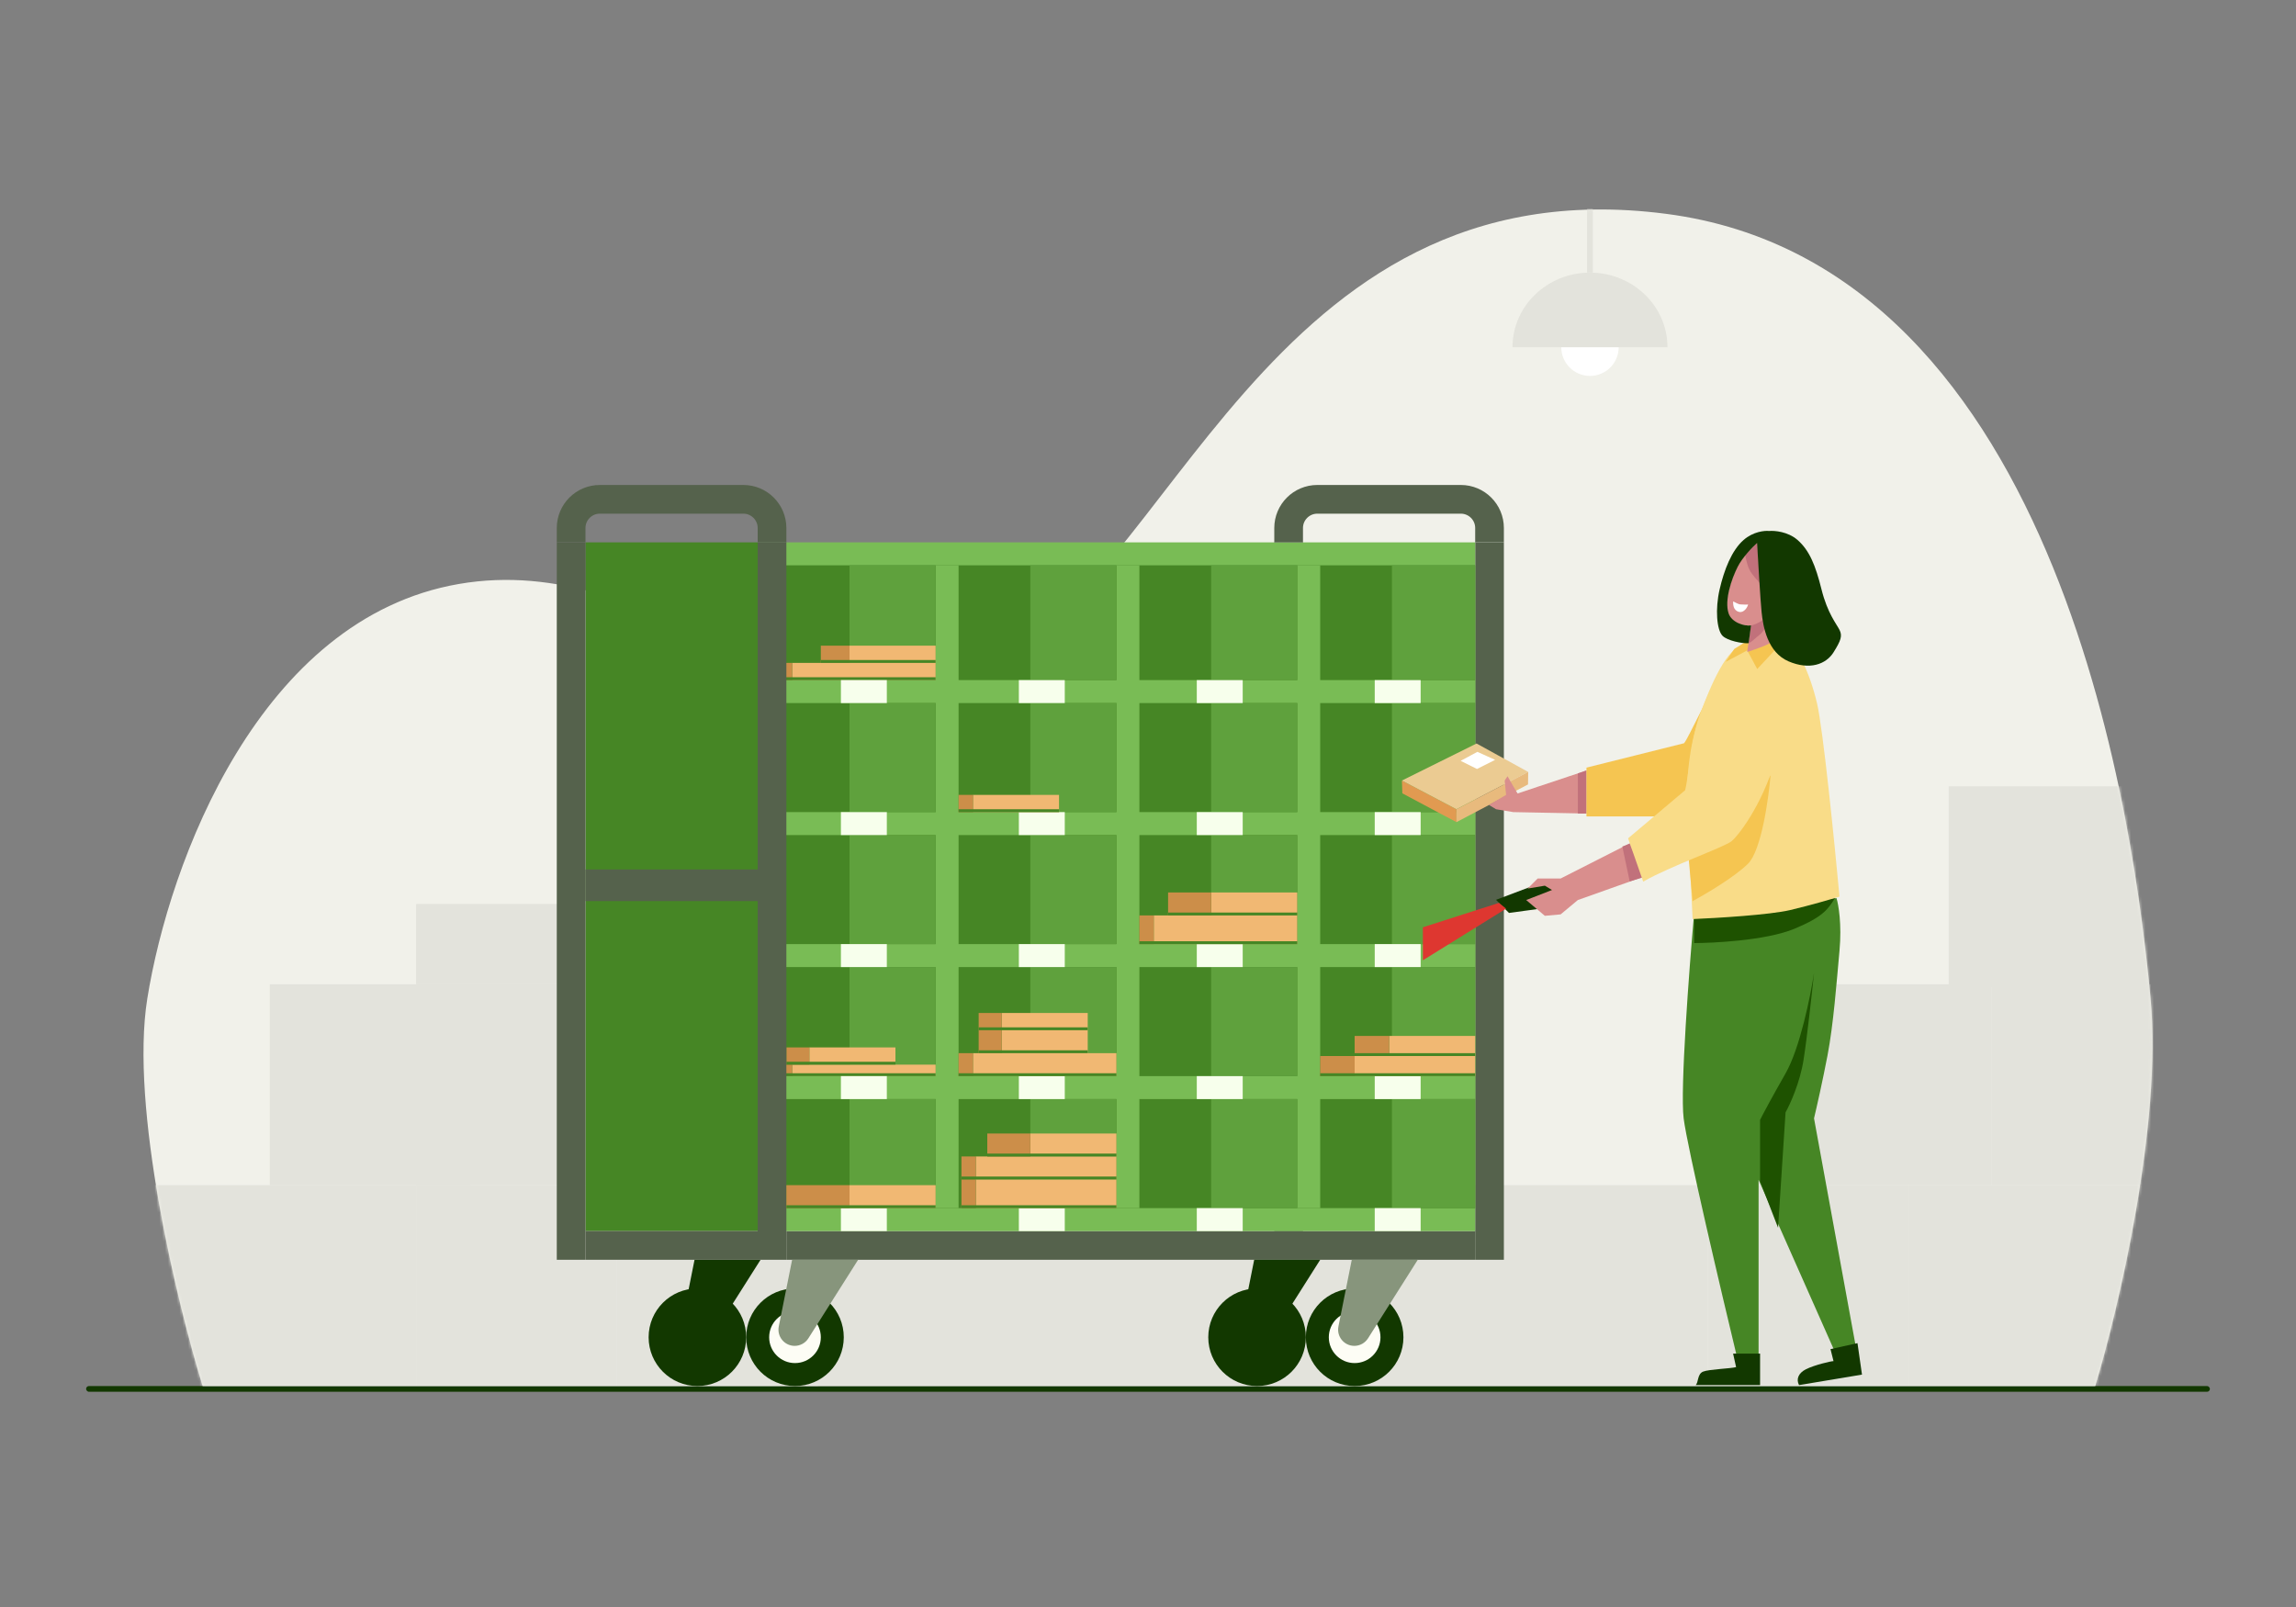 <svg width="800" height="560" viewBox="0 0 800 560" fill="none" xmlns="http://www.w3.org/2000/svg">
<rect x="0" y="0" width="800" height="560" fill="#808080" stroke="none"/>
<rect x="30" y="483" width="740" height="2" rx="1" fill="#123800"/>
<path d="M51.322 348C45.235 386 61.637 453.833 70.599 483H730.048C738.165 456.167 753.383 391.6 749.325 348C744.252 293.5 719.903 92.5 580.404 74.5C440.905 56.5 407.932 205.5 342.495 233C277.057 260.5 229.374 191.5 159.878 203.5C90.382 215.5 58.931 300.5 51.322 348Z" fill="#F1F1EA"/>
<mask id="mask0_94_1122" style="mask-type:alpha" maskUnits="userSpaceOnUse" x="50" y="72" width="700" height="411">
<path d="M51.322 348C45.235 386 61.637 453.833 70.599 483H730.048C738.165 456.167 753.383 391.6 749.325 348C744.252 293.5 719.903 92.5 580.404 74.5C440.905 56.5 407.932 205.5 342.495 233C277.057 260.5 229.374 191.5 159.878 203.5C90.382 215.5 58.931 300.5 51.322 348Z" fill="#F1F1EA"/>
</mask>
<g mask="url(#mask0_94_1122)">
<rect x="54" y="413" width="91" height="70" fill="#E3E3DC"/>
<rect x="595" y="413" width="70" height="70" fill="#E3E3DC"/>
<rect x="281" y="413" width="314" height="70" fill="#E3E3DC"/>
<rect x="145" y="343" width="70" height="70" fill="#E3E3DC"/>
<rect x="94" y="343" width="70" height="70" fill="#E3E3DC"/>
<rect x="604" y="343" width="90" height="70" fill="#E3E3DC"/>
<rect x="145" y="315" width="70" height="28" fill="#E3E3DC"/>
<rect x="679" y="274" width="70" height="70" fill="#E3E3DC"/>
<rect x="145" y="413" width="70" height="70" fill="#E3E3DC"/>
<rect x="665" y="413" width="85" height="70" fill="#E3E3DC"/>
<rect x="215" y="413" width="70" height="70" fill="#E3E3DC"/>
<rect x="694" y="343" width="70" height="70" fill="#E3E3DC"/>
<rect x="553" y="63" width="2" height="32" fill="#E3E3DC"/>
<circle cx="554" cy="121" r="10" fill="white"/>
<path d="M554 95C539.088 95 527 106.641 527 121H581C581 106.641 568.912 95 554 95Z" fill="#E3E3DC"/>
</g>
<rect x="274" y="429" width="240" height="10" fill="#55624C"/>
<rect x="444" y="189" width="10" height="240" fill="#55624C"/>
<rect x="514" y="189" width="10" height="250" fill="#55624C"/>
<circle cx="243" cy="466" r="17" fill="#123800"/>
<path d="M242 439H265L247.664 466.373C246.628 468.009 244.827 469 242.891 469C239.326 469 236.652 465.739 237.351 462.243L242 439Z" fill="#123800"/>
<circle cx="438" cy="466" r="17" fill="#123800"/>
<path d="M437 439H460L442.664 466.373C441.628 468.009 439.827 469 437.891 469C434.326 469 431.652 465.739 432.351 462.243L437 439Z" fill="#123800"/>
<circle cx="277" cy="466" r="17" fill="#123800"/>
<circle cx="277" cy="466" r="9" fill="#FDFDF5"/>
<path d="M276 439H299L281.664 466.373C280.628 468.009 278.827 469 276.891 469C273.326 469 270.652 465.739 271.351 462.243L276 439Z" fill="#87957C"/>
<circle cx="472" cy="466" r="17" fill="#123800"/>
<circle cx="472" cy="466" r="9" fill="#FDFDF5"/>
<path d="M471 439H494L476.664 466.373C475.628 468.009 473.827 469 471.891 469C468.326 469 465.652 465.739 466.351 462.243L471 439Z" fill="#87957C"/>
<rect x="204" y="189" width="60" height="240" fill="#468625"/>
<rect x="264" y="189" width="250" height="240" fill="#79BC55"/>
<rect x="272" y="197" width="242" height="224" fill="#468625"/>
<rect x="326" y="197" width="8" height="224" fill="#79BC55"/>
<rect x="389" y="197" width="8" height="224" fill="#79BC55"/>
<rect x="452" y="197" width="8" height="224" fill="#79BC55"/>
<rect x="272" y="237" width="242" height="8" fill="#79BC55"/>
<rect x="272" y="329" width="242" height="8" fill="#79BC55"/>
<rect x="272" y="283" width="242" height="8" fill="#79BC55"/>
<rect x="272" y="375" width="242" height="8" fill="#79BC55"/>
<rect x="296" y="197" width="30" height="40" fill="#5FA13D"/>
<rect x="296" y="245" width="30" height="38" fill="#5FA13D"/>
<rect x="296" y="291" width="30" height="38" fill="#5FA13D"/>
<rect x="296" y="337" width="30" height="38" fill="#5FA13D"/>
<rect x="296" y="383" width="30" height="38" fill="#5FA13D"/>
<rect x="359" y="197" width="30" height="40" fill="#5FA13D"/>
<rect x="359" y="245" width="30" height="38" fill="#5FA13D"/>
<rect x="359" y="291" width="30" height="38" fill="#5FA13D"/>
<rect x="359" y="337" width="30" height="38" fill="#5FA13D"/>
<rect x="359" y="383" width="30" height="38" fill="#5FA13D"/>
<rect x="422" y="197" width="30" height="40" fill="#5FA13D"/>
<rect x="422" y="245" width="30" height="38" fill="#5FA13D"/>
<rect x="422" y="291" width="30" height="38" fill="#5FA13D"/>
<rect x="422" y="337" width="30" height="38" fill="#5FA13D"/>
<rect x="422" y="383" width="30" height="38" fill="#5FA13D"/>
<rect x="485" y="197" width="29" height="40" fill="#5FA13D"/>
<rect x="485" y="245" width="29" height="38" fill="#5FA13D"/>
<rect x="485" y="291" width="29" height="38" fill="#5FA13D"/>
<rect x="485" y="337" width="29" height="38" fill="#5FA13D"/>
<rect x="485" y="383" width="29" height="38" fill="#5FA13D"/>
<path d="M276 231H301H326V237H276V231Z" fill="#F1B873"/>
<rect x="271" y="231" width="5" height="6" fill="#CC8E49"/>
<rect x="271" y="236" width="55" height="1" fill="#468625"/>
<path d="M276 371H301H326V375H276V371Z" fill="#F1B873"/>
<rect x="271" y="371" width="5" height="4" fill="#CC8E49"/>
<rect x="271" y="374" width="55" height="1" fill="#468625"/>
<path d="M282 365H307H312V371H282V365Z" fill="#F1B873"/>
<rect x="274" y="365" width="8" height="6" fill="#CC8E49"/>
<rect x="274" y="370" width="38" height="1" fill="#468625"/>
<rect x="194" y="189" width="10" height="250" fill="#55624C"/>
<rect x="264" y="189" width="10" height="250" fill="#55624C"/>
<rect x="204" y="303" width="60" height="11" fill="#55624C"/>
<rect x="204" y="429" width="60" height="10" fill="#55624C"/>
<path d="M199 189V184C199 178.477 203.477 174 209 174H259C264.523 174 269 178.477 269 184V189" stroke="#55624C" stroke-width="10"/>
<path d="M449 189V184C449 178.477 453.477 174 459 174H509C514.523 174 519 178.477 519 184V189" stroke="#55624C" stroke-width="10"/>
<rect x="293" y="237" width="16" height="8" fill="#F7FFEC"/>
<rect x="293" y="283" width="16" height="8" fill="#F7FFEC"/>
<rect x="293" y="329" width="16" height="8" fill="#F7FFEC"/>
<rect x="293" y="375" width="16" height="8" fill="#F7FFEC"/>
<rect x="293" y="421" width="16" height="8" fill="#F7FFEC"/>
<rect x="355" y="237" width="16" height="8" fill="#F7FFEC"/>
<rect x="355" y="283" width="16" height="8" fill="#F7FFEC"/>
<rect x="355" y="329" width="16" height="8" fill="#F7FFEC"/>
<rect x="355" y="375" width="16" height="8" fill="#F7FFEC"/>
<rect x="355" y="421" width="16" height="8" fill="#F7FFEC"/>
<rect x="417" y="237" width="16" height="8" fill="#F7FFEC"/>
<rect x="417" y="283" width="16" height="8" fill="#F7FFEC"/>
<rect x="417" y="329" width="16" height="8" fill="#F7FFEC"/>
<rect x="417" y="375" width="16" height="8" fill="#F7FFEC"/>
<rect x="417" y="421" width="16" height="8" fill="#F7FFEC"/>
<rect x="479" y="237" width="16" height="8" fill="#F7FFEC"/>
<rect x="479" y="283" width="16" height="8" fill="#F7FFEC"/>
<rect x="479" y="329" width="16" height="8" fill="#F7FFEC"/>
<rect x="479" y="375" width="16" height="8" fill="#F7FFEC"/>
<rect x="479" y="421" width="16" height="8" fill="#F7FFEC"/>
<path d="M472 368H493H514V375H472V368Z" fill="#F1B873"/>
<rect x="460" y="368" width="12" height="7" fill="#CC8E49"/>
<rect x="460" y="374" width="54" height="1" fill="#468625"/>
<path d="M484 361H499H514V368H484V361Z" fill="#F1B873"/>
<rect x="472" y="361" width="12" height="7" fill="#CC8E49"/>
<rect x="472" y="367" width="42" height="1" fill="#468625"/>
<path d="M339 367H364H389V375H339V367Z" fill="#F1B873"/>
<rect x="334" y="367" width="5" height="8" fill="#CC8E49"/>
<rect x="334" y="374" width="55" height="1" fill="#468625"/>
<path d="M402 319H427H452V329H402V319Z" fill="#F1B873"/>
<rect x="397" y="319" width="5" height="10" fill="#CC8E49"/>
<rect x="397" y="328" width="55" height="1" fill="#468625"/>
<path d="M340 411H364.5H389V421H340V411Z" fill="#F1B873"/>
<rect x="335" y="411" width="5" height="10" fill="#CC8E49"/>
<rect x="335" y="420" width="54" height="1" fill="#468625"/>
<path d="M340 403H364.5H389V411H340V403Z" fill="#F1B873"/>
<rect x="335" y="403" width="5" height="8" fill="#CC8E49"/>
<rect x="335" y="410" width="54" height="1" fill="#468625"/>
<path d="M422 311H437H452V319H422V311Z" fill="#F1B873"/>
<rect x="407" y="311" width="15" height="8" fill="#CC8E49"/>
<rect x="407" y="318" width="45" height="1" fill="#468625"/>
<path d="M359 395H374H389V403H359V395Z" fill="#F1B873"/>
<rect x="344" y="395" width="15" height="8" fill="#CC8E49"/>
<rect x="344" y="402" width="45" height="1" fill="#468625"/>
<path d="M296 413H311H326V421H296V413Z" fill="#F1B873"/>
<rect x="274" y="413" width="22" height="8" fill="#CC8E49"/>
<rect x="274" y="420" width="52" height="1" fill="#468625"/>
<path d="M339 277H364H369V283H339V277Z" fill="#F1B873"/>
<rect x="334" y="277" width="5" height="6" fill="#CC8E49"/>
<rect x="334" y="282" width="35" height="1" fill="#468625"/>
<path d="M296 225H321H326V231H296V225Z" fill="#F1B873"/>
<rect x="286" y="225" width="10" height="6" fill="#CC8E49"/>
<rect x="286" y="230" width="40" height="1" fill="#468625"/>
<path d="M349 359H374H379V367H349V359Z" fill="#F1B873"/>
<rect x="341" y="359" width="8" height="8" fill="#CC8E49"/>
<rect x="341" y="366" width="38" height="1" fill="#468625"/>
<path d="M349 353H374H379V359H349V353Z" fill="#F1B873"/>
<rect x="341" y="353" width="8" height="6" fill="#CC8E49"/>
<rect x="341" y="358" width="38" height="1" fill="#468625"/>
<path d="M605.435 473.794H612.745V411.134L639.376 471.183L646.686 469.617L632.065 389.725C632.936 386.07 635.094 376.566 636.765 367.794C638.854 356.828 639.898 342.73 640.942 331.242C641.778 322.052 640.594 315.229 639.898 312.966L590.292 318.188C588.551 337.856 585.384 379.699 586.637 389.725C587.89 399.751 599.691 449.948 605.435 473.794Z" fill="#468625"/>
<path d="M622.144 374.06C627.157 365.287 630.847 347.081 632.065 339.075C631.369 345.863 629.663 361.423 628.41 369.36C627.157 377.297 623.711 384.851 622.144 387.636L619.533 427.843L613.267 411.656V390.247C614.138 388.507 617.131 382.832 622.144 374.06Z" fill="#1E5200"/>
<path d="M625.275 323.637C615.249 327.814 596.384 328.637 590.292 328.637L590.292 317.666L639.376 312.966L639.32 313.053C636.914 316.836 635.224 319.491 625.275 323.637Z" fill="#1E5200"/>
<path d="M613.267 482.671H590.814C591.859 481.8 591.336 478.807 593.425 477.971C595.514 477.136 602.998 476.927 604.913 476.405L603.868 471.705H613.267V482.671Z" fill="#123800"/>
<path d="M629.275 477.137C626.58 478.484 625.775 480.637 626.844 482.671L648.775 479.016L647.208 468.05L637.809 470.139L638.854 474.316C637.983 474.316 632.275 475.637 629.275 477.137Z" fill="#123800"/>
<path d="M535.488 308.194L543.432 307.127L544.596 315.562L525.775 318.137L521.261 313.566L535.488 308.194Z" fill="#123800"/>
<path d="M495.775 323.137L522.275 314.637L524.775 316.637L495.775 334.637V323.137Z" fill="#DE3730"/>
<path d="M488.62 276.459L507.473 286.5L507.473 282L488.473 272L488.62 276.459Z" fill="#E19A51"/>
<path d="M532.473 269L514.479 259.094L488.473 272L507.473 282L532.473 269Z" fill="#EBCB92"/>
<path d="M532.411 273.355L507.473 286.5L507.473 282L532.473 269L532.411 273.355Z" fill="#E8BA7D"/>
<path d="M514.632 267.968L508.934 265.135L514.774 262L520.95 264.791L514.632 267.968Z" fill="white"/>
<path d="M568.361 293.646L572.275 305.637L549.775 313.64L543.775 318.64L538.275 319.14L531.775 313.64L540.775 310.14L538.275 308.637L532.275 309.64L535.775 306.137H543.775L568.361 293.646Z" fill="#D98E8D"/>
<path d="M528.775 276.5L552.775 268.5V283.5L527.275 283L521.275 282L518.774 280.499L524.774 276.999L524.275 272L525.275 270.5L527.275 274L528.775 276.5Z" fill="#D98E8D"/>
<path d="M565.275 295L567.775 294L572.775 305.637L567.839 307.137L565.275 295Z" fill="#C1717B"/>
<path d="M552.775 268.5V283.5H549.775V269.5L552.775 268.5Z" fill="#C1717B"/>
<path d="M615.356 251.873C613.685 257.303 599.762 279.8 588.275 284.5H552.775V267.5L586.775 259C588.341 257.259 595.931 239.967 599.691 236.208C604.391 231.508 609.292 230.999 613.79 233.075C620.578 236.208 617.445 245.085 615.356 251.873Z" fill="#F5C551"/>
<path d="M589.77 320.277L587.681 279.025C587.681 275.196 588.099 265.658 589.77 258.139C591.858 248.74 598.125 232.553 603.346 227.331C608.568 222.109 615.356 221.587 620.578 222.631C625.799 223.676 630.499 234.119 633.11 245.085C635.198 253.857 639.202 293.646 640.942 312.444C638.157 313.314 630.812 315.473 623.711 317.144C616.609 318.815 598.125 319.929 589.77 320.277Z" fill="#F9DC88"/>
<path d="M609.09 300.957C613.685 296.361 616.226 278.503 616.923 270.149L604.391 289.469L588.203 297.301L589.77 314.011C594.295 311.574 604.495 305.552 609.09 300.957Z" fill="#F5C551"/>
<path d="M590.814 253.961C592.485 247.278 594.469 243.518 599.169 233.597C602.824 228.375 609.09 220.543 618.489 227.853C624.095 232.213 622.666 247.695 619.011 262.838C615.356 277.981 606.479 290.513 603.346 293.124C600.84 295.213 581.937 301.827 572.538 307.223L567.275 292.137L587.159 275.37C588.029 272.063 589.143 260.645 590.814 253.961Z" fill="#F9DC88"/>
<path d="M619.275 225.637L620.275 224.137L610.775 222.137L604.275 226.137L601.275 230.637L608.775 226.637L612.275 233.137L619.275 225.637Z" fill="#F5C551"/>
<path d="M610.134 217.932L608.775 227.137C608.775 227.137 609.275 227.137 613.275 225.637C617.275 224.137 619.275 222.637 619.275 222.637L620.056 216.888C620.926 216.713 622.771 216.156 623.189 215.321C623.711 214.277 627.888 210.099 629.455 199.656C631.021 189.213 620.056 186.602 616.4 186.602C612.745 186.602 608.568 190.257 605.435 197.045C602.302 203.833 600.213 212.188 602.824 215.321C604.913 217.827 608.568 218.106 610.134 217.932Z" fill="#D98E8D"/>
<path d="M613.79 216.365C612.536 217.201 610.657 217.932 610.134 217.932L609.275 224.137C610.319 223.789 611.597 222.318 613.267 221.065C614.938 219.812 617.097 214.973 617.967 212.71C617.097 213.58 615.043 215.53 613.79 216.365Z" fill="#C1717B"/>
<path d="M610.134 191.301C610.97 190.466 611.701 189.909 612.223 189.213L613.267 203.311C612.397 202.267 610.448 200.283 609.612 198.612C608.568 196.523 608.394 194.608 608.046 193.39C608.394 192.868 609.299 192.137 610.134 191.301Z" fill="#C1717B"/>
<path d="M613.79 213.232C613.372 209.055 612.571 195.479 612.223 189.213C610.657 190.605 607.106 194.225 605.435 197.567C603.346 201.745 600.78 209.187 602.302 213.755C603.346 216.888 607.698 218.28 610.134 217.932L609.275 224.137C607.012 224.311 601.884 223.258 600.213 221.587C598.125 219.498 597.603 212.188 599.169 205.4C600.736 198.612 603.346 191.823 607.524 188.168C610.866 185.244 614.834 184.861 616.401 185.035C618.315 184.861 622.98 185.244 626.322 188.168C630.499 191.823 632.588 197.045 634.676 205.4C636.765 213.755 639.898 217.41 640.942 219.498C641.987 221.587 641.465 223.154 638.854 227.331C636.243 231.508 630.499 233.597 623.189 230.464C615.878 227.331 614.312 218.454 613.79 213.232Z" fill="#123800"/>
<path d="M606.479 210.621C605.644 210.621 604.39 209.751 603.868 209.577C603.868 210.621 603.868 212.71 605.957 213.232C607.578 213.638 608.916 211.666 609.09 210.621C608.742 210.796 607.314 210.621 606.479 210.621Z" fill="white"/>
</svg>
